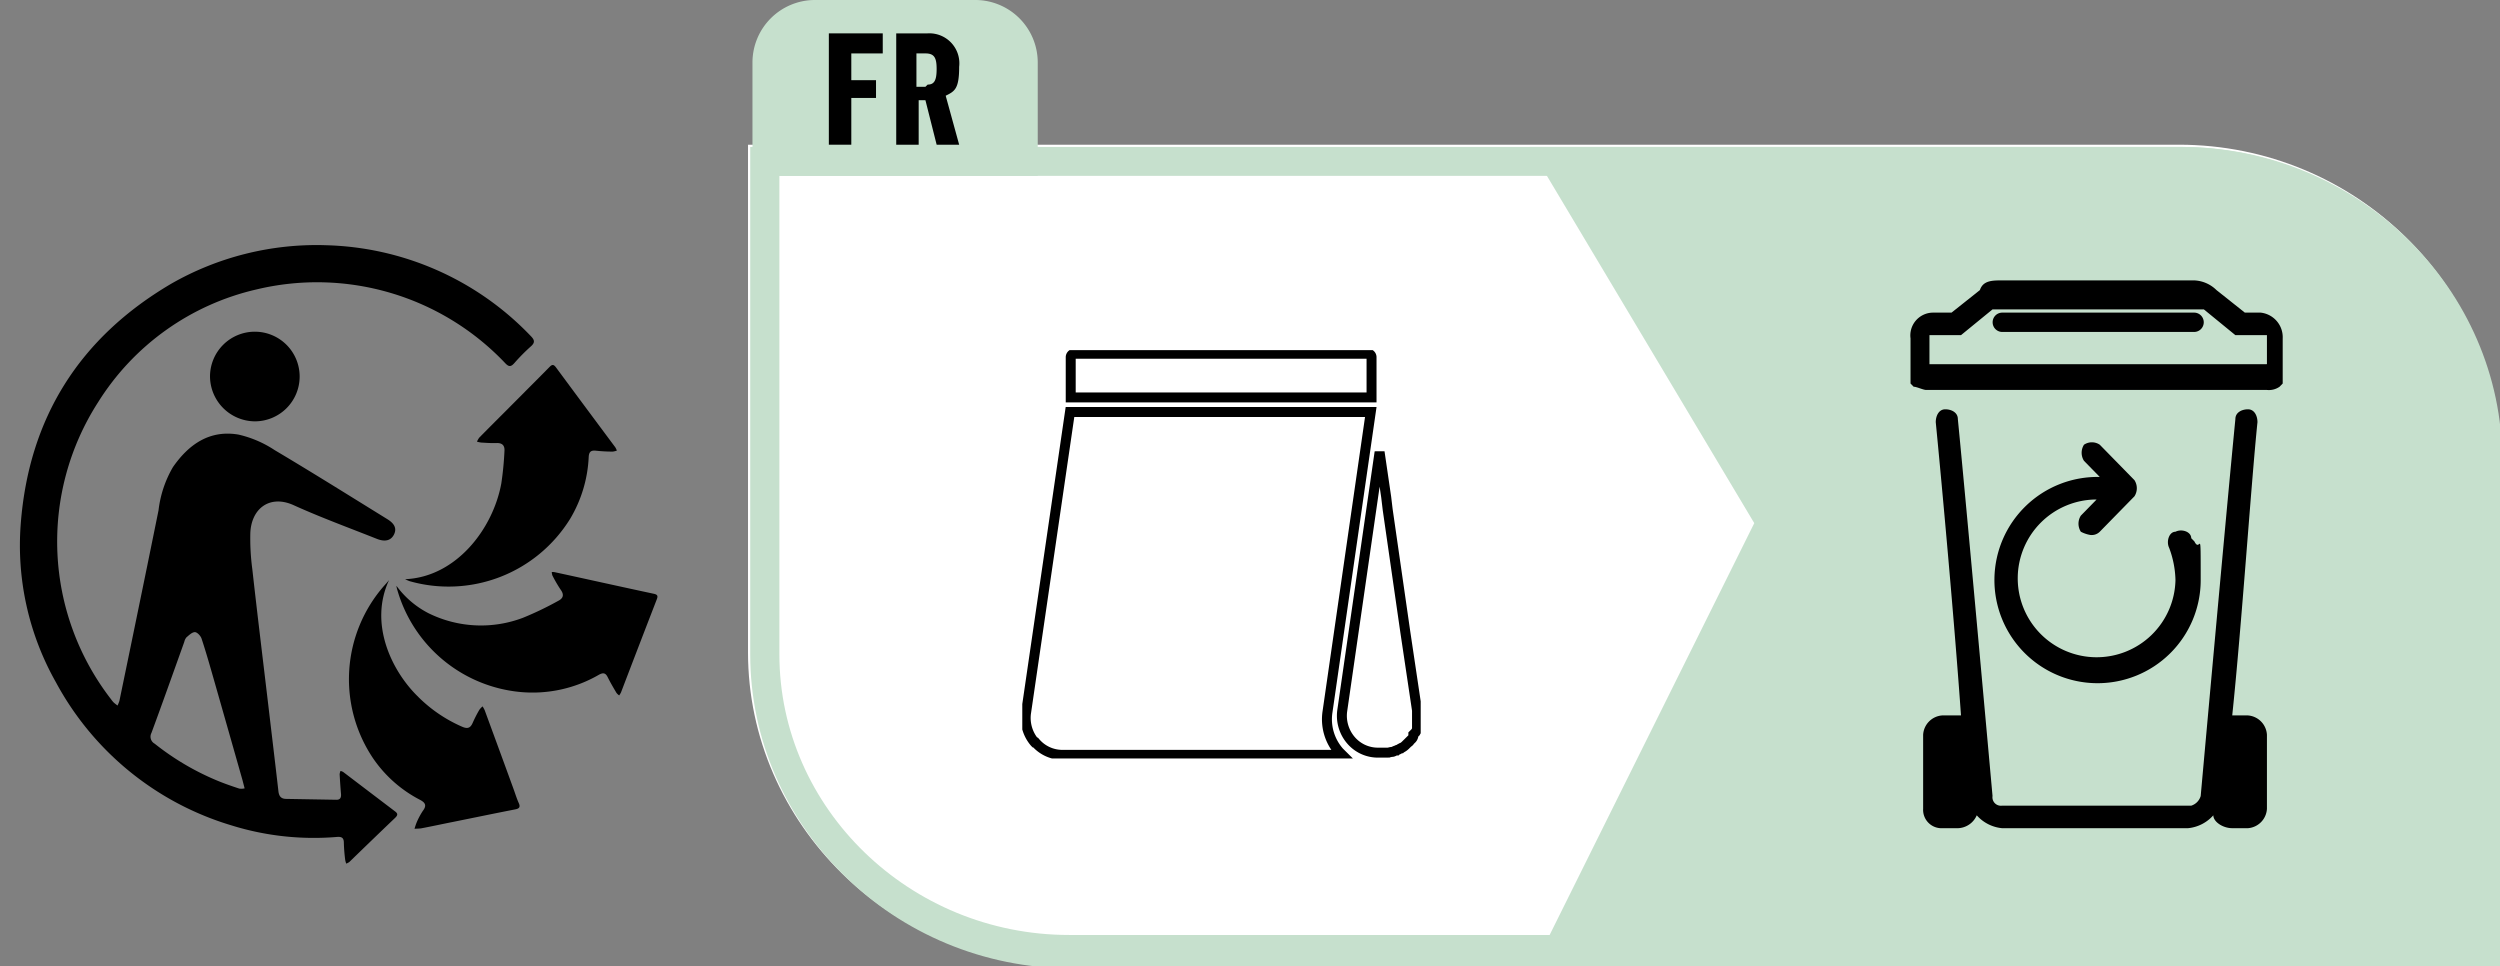 <svg viewBox="0 0 251 97" height="97" width="251" xmlns:xlink="http://www.w3.org/1999/xlink" xmlns="http://www.w3.org/2000/svg">
  <rect x="0" y="0" width="251" height="97" fill="#808080" stroke="none"/>
  <defs>
    <clipPath id="clip-path">
      <rect fill="#fff" transform="translate(0.5 0.15)" height="97" width="251" data-name="Rettangolo 24" id="Rettangolo_24"></rect>
    </clipPath>
    <clipPath id="clip-path-2">
      <rect fill="#fff" transform="translate(192 28.302)" height="55" width="38" data-name="Rettangolo 21" id="Rettangolo_21"></rect>
    </clipPath>
    <clipPath id="clip-path-3">
      <rect fill="#fff" transform="translate(2.5 23.802)" height="64" width="64" data-name="Rettangolo 22" id="Rettangolo_22"></rect>
    </clipPath>
    <clipPath id="clip-path-4">
      <rect fill="#fff" transform="translate(103.138 35.302)" height="41" width="40" data-name="Rettangolo 23" id="Rettangolo_23"></rect>
    </clipPath>
  </defs>
  <g clip-path="url(#clip-path)" transform="translate(-0.5 -0.15)" data-name="Come riciclare – Schesir-27" id="Come_riciclare_Schesir-27">
    <path fill="#fff" d="M219.251,14.678H75.6V65.636c0,17.21,14.433,31.514,32.249,31.514H251.5V46.191C251.5,28.982,237.067,14.678,219.251,14.678Z" data-name="Tracciato 105" id="Tracciato_105"></path>
    <path fill="#c6e0cd" d="M248.343,94.021h-140.5c-16.012,0-29.092-12.74-29.092-28.161V17.807h140.5c16.012,0,28.866,12.74,28.866,28.161V93.8ZM219.477,14.9H75.823V65.86c0,17.21,14.433,31.514,32.248,31.514H251.725V46.415C251.725,29.205,237.292,14.9,219.477,14.9Z" data-name="Tracciato 106" id="Tracciato_106"></path>
    <path fill="#c6e0cd" d="M154.528,97.15l22.1-44.477L154.077,14.9h65.174c17.816,0,32.249,14.081,32.249,31.514V97.373H154.753Z" data-name="Tracciato 107" id="Tracciato_107"></path>
    <path fill="#c6e0cd" d="M219.251,17.807H159.715l20.522,34.419L159.715,93.8h88.628V45.968c0-15.645-13.08-28.161-28.866-28.161" data-name="Tracciato 108" id="Tracciato_108"></path>
    <g clip-path="url(#clip-path-2)" data-name="Raggruppa 16" id="Raggruppa_16">
      <path d="M226.517,71.979h-1.9c.95-9.059,1.9-23.294,2.533-29.441,0-.647-.317-1.294-.95-1.294s-1.267.324-1.267.971c-.95,9.706-3.483,37.853-3.483,37.853a1.443,1.443,0,0,1-.95.971h-19a.849.849,0,0,1-.95-.971s-2.533-28.147-3.483-37.853c0-.647-.634-.971-1.267-.971s-.95.647-.95,1.294c.633,6.471,1.9,20.382,2.533,29.441h-1.9a2.066,2.066,0,0,0-1.9,1.941v7.441a1.844,1.844,0,0,0,1.9,1.941h1.584a2.139,2.139,0,0,0,1.9-1.294A3.879,3.879,0,0,0,201.5,83.3h18.683a3.883,3.883,0,0,0,2.534-1.294c0,.647.95,1.294,1.9,1.294H226.2a2.066,2.066,0,0,0,1.9-1.941V73.92a2.066,2.066,0,0,0-1.9-1.941" data-name="Tracciato 109" id="Tracciato_109"></path>
      <path d="M227.783,36.714H194.217V33.8h3.166l3.167-2.588h21.217l3.166,2.588H228.1v2.912Zm0-5.176h-1.9l-2.85-2.265a3.383,3.383,0,0,0-2.216-.971H201.5c-.95,0-1.9,0-2.217.971l-2.85,2.265h-1.9a2.289,2.289,0,0,0-2.216,2.588v4.529l.316.324c.317,0,.95.323,1.267.323h34.2a1.874,1.874,0,0,0,1.267-.323l.316-.324V34.125a2.482,2.482,0,0,0-2.216-2.588" data-name="Tracciato 110" id="Tracciato_110"></path>
      <path d="M220.5,31.537h-19a.971.971,0,0,0,0,1.941h19.317a.971.971,0,0,0,0-1.941" data-name="Tracciato 111" id="Tracciato_111"></path>
      <path d="M220.5,54.184c0-.647-.95-.971-1.583-.647-.634,0-.95.971-.634,1.618a9.743,9.743,0,0,1,.634,3.235A7.919,7.919,0,1,1,211,50.3l-1.583,1.618a1.5,1.5,0,0,0,0,1.618,3.141,3.141,0,0,0,.95.324,1.149,1.149,0,0,0,.95-.324l3.483-3.559a1.5,1.5,0,0,0,0-1.618L211.317,44.8a1.414,1.414,0,0,0-1.584,0,1.5,1.5,0,0,0,0,1.618l1.584,1.618A10.355,10.355,0,1,0,221.45,58.39c0-5.824,0-2.588-.633-3.882" data-name="Tracciato 112" id="Tracciato_112"></path>
    </g>
    <path fill="#c6e0cd" d="M76.048,17.807V6.408A6.276,6.276,0,0,1,82.363.15H98.374a6.276,6.276,0,0,1,6.315,6.258v11.4H76.048Z" data-name="Tracciato 113" id="Tracciato_113"></path>
    <path d="M83.716,3.5h5.412V5.514H85.971V8.2h2.481V9.984H85.971v4.694H83.716Z" data-name="Tracciato 114" id="Tracciato_114"></path>
    <path d="M93.638,8.643c.677,0,.9-.447.9-1.565s-.225-1.565-1.128-1.565h-.9V8.866h.9ZM90.481,3.5h3.157A3.011,3.011,0,0,1,96.8,6.855c0,2.235-.451,2.459-1.353,2.906L96.8,14.678H94.54l-1.128-4.47h-.677v4.47H90.481Z" data-name="Tracciato 115" id="Tracciato_115"></path>
    <g clip-path="url(#clip-path-3)" data-name="Raggruppa 17" id="Raggruppa_17">
      <path d="M33.037,24.767a29.469,29.469,0,0,1,20.769,9.139c.384.394.414.65-.01,1.024a19.164,19.164,0,0,0-1.664,1.684c-.345.384-.551.374-.906,0a26.03,26.03,0,0,0-24.993-7.4A25.476,25.476,0,0,0,10.349,40.533a25.871,25.871,0,0,0,1.32,29.848,2.292,2.292,0,0,0,.246.3c.118.108.256.207.384.305a3.636,3.636,0,0,0,.187-.453c.551-2.659,1.1-5.308,1.645-7.967q1.152-5.584,2.285-11.177a11.167,11.167,0,0,1,1.448-4.343c1.6-2.3,3.7-3.762,6.6-3.259a11.055,11.055,0,0,1,3.614,1.556c3.8,2.255,7.553,4.609,11.315,6.933.748.463.945.955.67,1.527-.3.611-.886.778-1.714.453-2.8-1.113-5.633-2.147-8.371-3.388-2.354-1.064-4.215.286-4.343,2.748a23.283,23.283,0,0,0,.2,3.7c.492,4.422,1.034,8.833,1.556,13.245.355,3.013.719,6.027,1.064,9.04.059.492.266.748.758.758l5.052.088c.4.01.5-.226.473-.581-.059-.66-.1-1.32-.138-1.979a1.061,1.061,0,0,1,.089-.335.92.92,0,0,1,.286.118q2.6,1.979,5.209,3.959c.286.217.236.384.01.611q-2.319,2.216-4.618,4.451a1.37,1.37,0,0,1-.315.167,2.4,2.4,0,0,1-.1-.355,16.9,16.9,0,0,1-.138-1.723c0-.522-.217-.64-.709-.6a27.82,27.82,0,0,1-10.576-1.162A29.673,29.673,0,0,1,6.124,68.668,27.931,27.931,0,0,1,2.579,52.8c.8-10.665,5.9-18.75,15.116-24.166a29.393,29.393,0,0,1,15.343-3.87ZM25.061,79.306c-.1-.384-.158-.611-.217-.837q-1.388-4.889-2.787-9.789c-.424-1.477-.837-2.954-1.32-4.412-.089-.276-.433-.64-.66-.65-.286-.01-.6.305-.857.522a1.081,1.081,0,0,0-.217.453c-1.093,3.053-2.176,6.106-3.3,9.149a.8.8,0,0,0,.325,1.073,26.245,26.245,0,0,0,6.263,3.7c.729.305,1.477.561,2.226.808a1.462,1.462,0,0,0,.541-.02Z" data-name="Tracciato 116" id="Tracciato_116"></path>
      <path d="M41.172,58.3c5.081-.207,8.814-4.993,9.661-9.621a32.307,32.307,0,0,0,.315-3.24c.039-.542-.2-.827-.8-.807-.512.02-1.024-.02-1.536-.049a2.948,2.948,0,0,1-.424-.089,1.879,1.879,0,0,1,.236-.413c1.428-1.448,2.866-2.875,4.294-4.313.916-.926,1.841-1.841,2.757-2.777.256-.256.4-.276.64.039q2.969,4.018,5.958,8.026a1.745,1.745,0,0,1,.158.335,2.1,2.1,0,0,1-.414.1,15.724,15.724,0,0,1-1.664-.089c-.522-.059-.719.1-.748.64a13.249,13.249,0,0,1-1.861,6.194A14.349,14.349,0,0,1,41.625,58.5a3.72,3.72,0,0,1-.453-.2Z" data-name="Tracciato 117" id="Tracciato_117"></path>
      <path d="M39.557,58.4c-2,4.293.187,8.991,2.836,11.62a14.346,14.346,0,0,0,4.52,3.1c.532.226.817.128,1.044-.394a12.644,12.644,0,0,1,.67-1.31,1.8,1.8,0,0,1,.325-.345,3.554,3.554,0,0,1,.207.374c.965,2.629,1.93,5.249,2.885,7.878.177.482.325.975.532,1.438.187.4.079.571-.345.65-2.048.4-4.106.827-6.155,1.241-1.093.217-2.176.453-3.269.66-.226.039-.463.03-.689.049a6.5,6.5,0,0,1,.207-.62,7.114,7.114,0,0,1,.63-1.182c.453-.591.187-.867-.355-1.142a12.839,12.839,0,0,1-4.678-4.185,14.231,14.231,0,0,1,1.162-17.292c.167-.177.325-.364.473-.542Z" data-name="Tracciato 118" id="Tracciato_118"></path>
      <path d="M40.305,58.968A9.164,9.164,0,0,0,43.5,61.706a11.883,11.883,0,0,0,9.523.463,32.685,32.685,0,0,0,3.506-1.684c.522-.256.63-.62.266-1.123a14,14,0,0,1-.837-1.438,1.27,1.27,0,0,1-.059-.344,1.064,1.064,0,0,1,.305.02c3.319.719,6.628,1.458,9.946,2.167.4.089.414.246.286.571q-1.8,4.653-3.585,9.326a1.932,1.932,0,0,1-.187.305,1.267,1.267,0,0,1-.266-.246c-.305-.512-.611-1.034-.876-1.566-.217-.453-.463-.5-.9-.256A13.3,13.3,0,0,1,52.8,69.633,14.239,14.239,0,0,1,40.345,59.215a1.159,1.159,0,0,1-.039-.247Z" data-name="Tracciato 119" id="Tracciato_119"></path>
      <path d="M21.585,37.943a4.5,4.5,0,1,1,4.481,4.51A4.537,4.537,0,0,1,21.585,37.943Z" data-name="Tracciato 120" id="Tracciato_120"></path>
    </g>
    <g clip-path="url(#clip-path-4)" data-name="Raggruppa 18" id="Raggruppa_18">
      <path stroke-width="1" stroke="#000" fill="none" d="M142.4,73.89v.146a.619.619,0,0,1-.221.365l-.147.146c0,.073-.148.146-.221.219l-.148.146a1.6,1.6,0,0,1-.368.292.227.227,0,0,0-.147.073c-.074,0-.221.146-.295.146a.227.227,0,0,0-.147.073c-.148,0-.295.146-.442.146s-.3.073-.442.073h-.958a3.549,3.549,0,0,1-2.726-1.242,3.776,3.776,0,0,1-.884-2.923l3.757-26.018.663,4.531.148,1.242,1.768,12.278,1.178,7.893v1.827c0,.146-.073.219-.147.366ZM108,36.033a.347.347,0,0,1,.369-.365h29.466a.346.346,0,0,1,.368.365v4.02H108Zm-3.609,38.661a3.776,3.776,0,0,1-.884-2.923l4.42-30.257h30.2l-4.346,30.111a4.97,4.97,0,0,0,1.179,4.02l.294.292H107.19a3.549,3.549,0,0,1-2.726-1.242Z" data-name="Tracciato 121" id="Tracciato_121"></path>
    </g>
  </g>
</svg>
